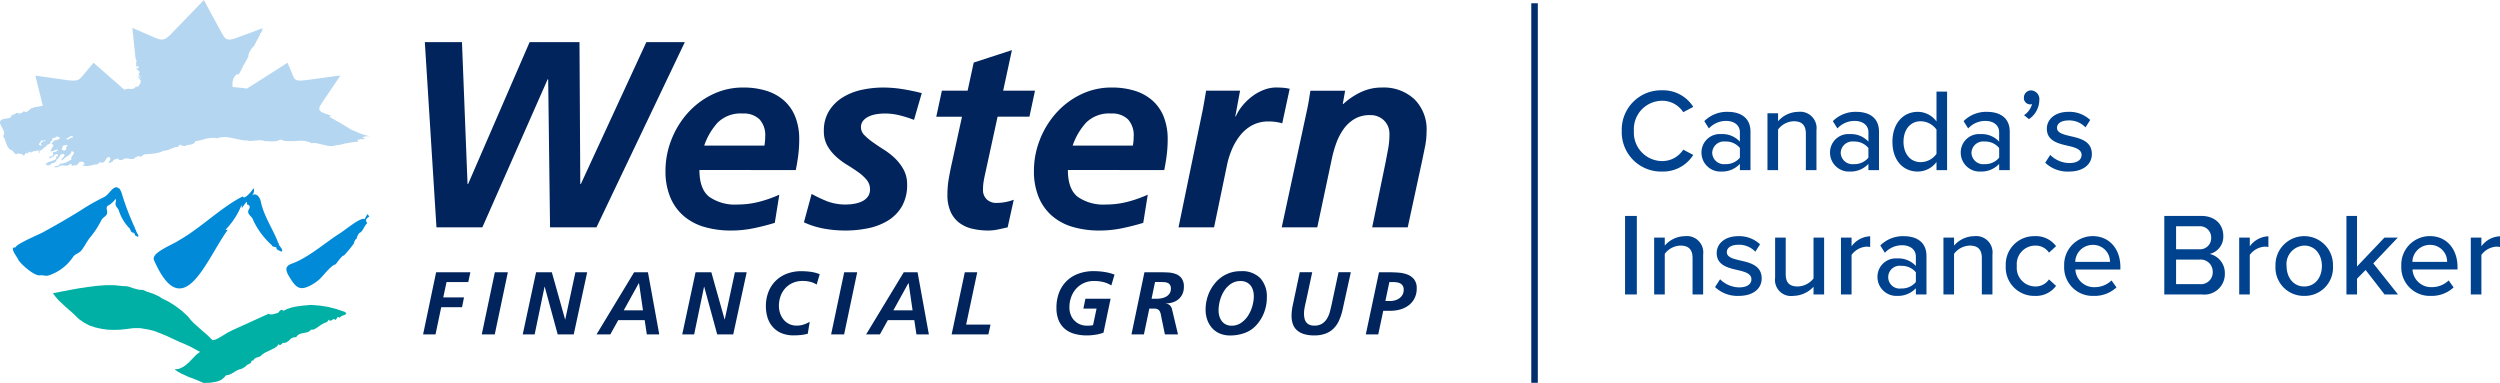 <svg xmlns="http://www.w3.org/2000/svg" width="382.036" height="58.52" viewBox="0 0 382.036 58.52">
  <g id="Group_5570" data-name="Group 5570" transform="translate(-50 -60)">
    <path id="Path_16241" data-name="Path 16241" d="M6.984.216a5.452,5.452,0,0,0,4.77-2.538l-1.53-.81a3.805,3.805,0,0,1-3.24,1.746,4.346,4.346,0,0,1-4.3-4.608,4.336,4.336,0,0,1,4.3-4.608,3.805,3.805,0,0,1,3.24,1.746l1.53-.81A5.429,5.429,0,0,0,6.984-12.2,6.012,6.012,0,0,0,.828-5.994,6.012,6.012,0,0,0,6.984.216ZM18.882,0H20.5V-5.868c0-2.214-1.6-3.042-3.492-3.042a4.887,4.887,0,0,0-3.564,1.422l.7,1.116a3.558,3.558,0,0,1,2.61-1.152c1.242,0,2.124.648,2.124,1.728v1.44a3.626,3.626,0,0,0-2.844-1.152,2.806,2.806,0,0,0-3.024,2.844A2.889,2.889,0,0,0,16.038.216a3.727,3.727,0,0,0,2.844-1.17Zm0-1.908a2.754,2.754,0,0,1-2.232.99,1.794,1.794,0,0,1-2-1.728,1.794,1.794,0,0,1,2-1.728,2.754,2.754,0,0,1,2.232.99ZM28.962,0h1.62V-6.1a2.5,2.5,0,0,0-2.79-2.808,4.145,4.145,0,0,0-3.078,1.44V-8.694h-1.62V0h1.62V-6.21a3.106,3.106,0,0,1,2.394-1.26c1.116,0,1.854.468,1.854,1.908ZM38.52,0h1.62V-5.868c0-2.214-1.6-3.042-3.492-3.042a4.887,4.887,0,0,0-3.564,1.422l.7,1.116A3.558,3.558,0,0,1,36.4-7.524c1.242,0,2.124.648,2.124,1.728v1.44a3.626,3.626,0,0,0-2.844-1.152,2.806,2.806,0,0,0-3.024,2.844A2.889,2.889,0,0,0,35.676.216,3.727,3.727,0,0,0,38.52-.954Zm0-1.908a2.754,2.754,0,0,1-2.232.99,1.794,1.794,0,0,1-2-1.728,1.794,1.794,0,0,1,2-1.728,2.754,2.754,0,0,1,2.232.99ZM48.924,0h1.62V-12.006h-1.62v4.572A3.541,3.541,0,0,0,46.08-8.91c-2.268,0-3.888,1.782-3.888,4.572,0,2.844,1.62,4.554,3.888,4.554a3.6,3.6,0,0,0,2.844-1.458Zm0-2.484a2.989,2.989,0,0,1-2.412,1.26c-1.62,0-2.628-1.314-2.628-3.114,0-1.818,1.008-3.132,2.628-3.132a3,3,0,0,1,2.412,1.278ZM58.5,0h1.62V-5.868c0-2.214-1.6-3.042-3.492-3.042a4.887,4.887,0,0,0-3.564,1.422l.7,1.116a3.558,3.558,0,0,1,2.61-1.152c1.242,0,2.124.648,2.124,1.728v1.44a3.626,3.626,0,0,0-2.844-1.152,2.806,2.806,0,0,0-3.024,2.844A2.889,2.889,0,0,0,55.656.216,3.727,3.727,0,0,0,58.5-.954Zm0-1.908a2.754,2.754,0,0,1-2.232.99,1.794,1.794,0,0,1-2-1.728,1.794,1.794,0,0,1,2-1.728,2.754,2.754,0,0,1,2.232.99Zm4.554-5.886a3.589,3.589,0,0,0,1.584-2.9,1.333,1.333,0,0,0-1.26-1.494,1.106,1.106,0,0,0-1.1,1.116.971.971,0,0,0,.972,1.026.884.884,0,0,0,.27-.054A2.835,2.835,0,0,1,62.3-8.406Zm2.484,6.66A4.946,4.946,0,0,0,69.156.216c2.286,0,3.51-1.17,3.51-2.664,0-2-1.8-2.412-3.312-2.754-1.08-.252-2.016-.5-2.016-1.26,0-.7.684-1.134,1.782-1.134a3.389,3.389,0,0,1,2.574,1.062l.72-1.134A4.653,4.653,0,0,0,69.1-8.91c-2.124,0-3.312,1.188-3.312,2.574,0,1.872,1.728,2.268,3.2,2.61,1.116.252,2.106.54,2.106,1.4,0,.738-.648,1.242-1.872,1.242a4.212,4.212,0,0,1-2.916-1.242ZM1.332,19h1.8V6.994h-1.8Zm10.314,0h1.62V12.9a2.5,2.5,0,0,0-2.79-2.808A4.145,4.145,0,0,0,7.4,11.53V10.306H5.778V19H7.4V12.79a3.106,3.106,0,0,1,2.394-1.26c1.116,0,1.854.468,1.854,1.908Zm3.438-1.134a4.946,4.946,0,0,0,3.618,1.35c2.286,0,3.51-1.17,3.51-2.664,0-2-1.8-2.412-3.312-2.754-1.08-.252-2.016-.5-2.016-1.26,0-.7.684-1.134,1.782-1.134a3.389,3.389,0,0,1,2.574,1.062l.72-1.134a4.653,4.653,0,0,0-3.312-1.242c-2.124,0-3.312,1.188-3.312,2.574,0,1.872,1.728,2.268,3.2,2.61,1.116.252,2.106.54,2.106,1.4,0,.738-.648,1.242-1.872,1.242a4.212,4.212,0,0,1-2.916-1.242ZM30.132,19h1.62V10.306h-1.62v6.246a3.142,3.142,0,0,1-2.412,1.224c-1.116,0-1.836-.432-1.836-1.872v-5.6h-1.62v6.138a2.453,2.453,0,0,0,2.772,2.772,4.3,4.3,0,0,0,3.1-1.4Zm4.194,0h1.62V12.952a3.071,3.071,0,0,1,2.286-1.26,2.549,2.549,0,0,1,.558.054V10.108a3.693,3.693,0,0,0-2.844,1.53V10.306h-1.62Zm11.448,0h1.62V13.132c0-2.214-1.6-3.042-3.492-3.042a4.887,4.887,0,0,0-3.564,1.422l.7,1.116a3.558,3.558,0,0,1,2.61-1.152c1.242,0,2.124.648,2.124,1.728v1.44a3.626,3.626,0,0,0-2.844-1.152,2.806,2.806,0,0,0-3.024,2.844,2.889,2.889,0,0,0,3.024,2.88,3.727,3.727,0,0,0,2.844-1.17Zm0-1.908a2.754,2.754,0,0,1-2.232.99,1.746,1.746,0,1,1,0-3.456,2.754,2.754,0,0,1,2.232.99ZM55.854,19h1.62V12.9a2.5,2.5,0,0,0-2.79-2.808,4.145,4.145,0,0,0-3.078,1.44V10.306h-1.62V19h1.62V12.79A3.106,3.106,0,0,1,54,11.53c1.116,0,1.854.468,1.854,1.908Zm3.654-4.356a4.34,4.34,0,0,0,4.428,4.572,3.8,3.8,0,0,0,3.258-1.53l-1.08-.99a2.471,2.471,0,0,1-2.106,1.08A2.845,2.845,0,0,1,61.2,14.644a2.83,2.83,0,0,1,2.808-3.114,2.428,2.428,0,0,1,2.106,1.08l1.08-.99a3.8,3.8,0,0,0-3.258-1.53A4.326,4.326,0,0,0,59.508,14.644Zm8.928,0a4.348,4.348,0,0,0,4.5,4.572,4.89,4.89,0,0,0,3.492-1.3l-.756-1.062A3.7,3.7,0,0,1,73.1,17.884a2.851,2.851,0,0,1-2.952-2.7h6.876v-.4c0-2.664-1.62-4.7-4.23-4.7A4.372,4.372,0,0,0,68.436,14.644Zm4.356-3.222a2.572,2.572,0,0,1,2.646,2.592h-5.31A2.663,2.663,0,0,1,72.792,11.422ZM83.736,19h5.778a3.138,3.138,0,0,0,3.474-3.24,2.968,2.968,0,0,0-2.322-2.952,2.715,2.715,0,0,0,2.088-2.754c0-1.746-1.242-3.06-3.384-3.06H83.736Zm1.8-6.912V8.578h3.492A1.712,1.712,0,0,1,90.9,10.342a1.7,1.7,0,0,1-1.872,1.746Zm0,5.328V13.672h3.582a1.832,1.832,0,0,1,2.016,1.854,1.8,1.8,0,0,1-2.016,1.89ZM95.184,19H96.8V12.952a3.071,3.071,0,0,1,2.286-1.26,2.549,2.549,0,0,1,.558.054V10.108a3.693,3.693,0,0,0-2.844,1.53V10.306h-1.62Zm9.936.216a4.31,4.31,0,0,0,4.392-4.572,4.395,4.395,0,1,0-8.784,0A4.32,4.32,0,0,0,105.12,19.216Zm0-1.44c-1.728,0-2.7-1.476-2.7-3.132a2.826,2.826,0,0,1,2.7-3.114c1.746,0,2.7,1.476,2.7,3.114C107.82,16.3,106.866,17.776,105.12,17.776ZM117.4,19h2.052l-3.78-4.752,3.744-3.942h-2.034l-4.194,4.41V6.994h-1.62V19h1.62V16.588l1.314-1.332Zm2.556-4.356a4.348,4.348,0,0,0,4.5,4.572,4.89,4.89,0,0,0,3.492-1.3l-.756-1.062a3.7,3.7,0,0,1-2.574,1.026,2.851,2.851,0,0,1-2.952-2.7h6.876v-.4c0-2.664-1.62-4.7-4.23-4.7A4.372,4.372,0,0,0,119.952,14.644Zm4.356-3.222a2.572,2.572,0,0,1,2.646,2.592h-5.31A2.663,2.663,0,0,1,124.308,11.422ZM130.572,19h1.62V12.952a3.071,3.071,0,0,1,2.286-1.26,2.549,2.549,0,0,1,.558.054V10.108a3.693,3.693,0,0,0-2.844,1.53V10.306h-1.62Z" transform="translate(297 86)" fill="#00428e"/>
    <g id="Group_5374" data-name="Group 5374" transform="translate(-571 -1042)">
      <g id="Group_5371" data-name="Group 5371" transform="translate(685.646 1108.441)">
        <path id="Path_15573" data-name="Path 15573" d="M100.808,0h5.676l.851,21.69h.081L116.822,0h7.621l.122,21.69h.08L134.659,0h5.879l-13.5,28.3h-7.094l-.284-22.622h-.081L109.6,28.3h-7.013Z" transform="translate(-100.535 0)" fill="#00245b"/>
        <path id="Path_15574" data-name="Path 15574" d="M163.1,23.374q0,2.919,1.5,4.094a6.834,6.834,0,0,0,4.3,1.176,13.163,13.163,0,0,0,3.284-.405,19.454,19.454,0,0,0,3.121-1.095l-.689,4.3q-1.581.486-3.264.831a16.907,16.907,0,0,1-3.385.344,14.451,14.451,0,0,1-4.114-.547,8.465,8.465,0,0,1-3.163-1.683,7.635,7.635,0,0,1-2.047-2.858,10.292,10.292,0,0,1-.73-4.034,12.9,12.9,0,0,1,.892-4.723,13.445,13.445,0,0,1,2.473-4.075,12.117,12.117,0,0,1,3.771-2.858,10.622,10.622,0,0,1,4.743-1.075,11.738,11.738,0,0,1,3.507.488,7.367,7.367,0,0,1,2.7,1.479,6.5,6.5,0,0,1,1.743,2.494,9.227,9.227,0,0,1,.608,3.486,19.214,19.214,0,0,1-.142,2.331q-.142,1.155-.385,2.331Zm9.933-3.73a8.68,8.68,0,0,0,.121-1.419,3.566,3.566,0,0,0-.871-2.595,3.444,3.444,0,0,0-2.574-.892,4.986,4.986,0,0,0-3.811,1.378,9.961,9.961,0,0,0-2.067,3.527Z" transform="translate(-120.863 -3.832)" fill="#00245b"/>
        <path id="Path_15575" data-name="Path 15575" d="M207.592,15.711a19.451,19.451,0,0,0-2.169-.689,9.28,9.28,0,0,0-2.291-.284,8.139,8.139,0,0,0-1.257.1,4.416,4.416,0,0,0-1.175.345,2.491,2.491,0,0,0-.872.648,1.509,1.509,0,0,0-.345,1.013,1.693,1.693,0,0,0,.527,1.2,9.137,9.137,0,0,0,1.3,1.095q.769.547,1.7,1.135a10.351,10.351,0,0,1,1.7,1.338,7.144,7.144,0,0,1,1.3,1.723,4.619,4.619,0,0,1,.527,2.23,6.505,6.505,0,0,1-.811,3.385,6.222,6.222,0,0,1-2.149,2.169,9.4,9.4,0,0,1-3.02,1.155,17.064,17.064,0,0,1-3.425.345,18.711,18.711,0,0,1-3.264-.283,12.7,12.7,0,0,1-3.1-.973l1.176-4.338a21.509,21.509,0,0,0,2.392,1.135,8.069,8.069,0,0,0,4.156.364,4.418,4.418,0,0,0,1.2-.385,2.31,2.31,0,0,0,.851-.709,1.815,1.815,0,0,0,.324-1.095,2.237,2.237,0,0,0-.527-1.48,6.878,6.878,0,0,0-1.3-1.176q-.77-.547-1.7-1.115a10.636,10.636,0,0,1-1.7-1.277,6.652,6.652,0,0,1-1.3-1.642,4.456,4.456,0,0,1-.527-2.229,5.665,5.665,0,0,1,.811-3.1,6.411,6.411,0,0,1,2.108-2.067,9.253,9.253,0,0,1,2.9-1.135,15.3,15.3,0,0,1,3.223-.345,18.783,18.783,0,0,1,3,.243q1.5.243,2.919.609Z" transform="translate(-132.562 -3.832)" fill="#00245b"/>
        <path id="Path_15576" data-name="Path 15576" d="M223.032,8.092h3.933l.931-4.3,5.838-1.9-1.338,6.2h4.865l-.851,3.973h-4.865l-1.987,9.122q-.082.365-.162.891a7.392,7.392,0,0,0-.081,1.135,1.958,1.958,0,0,0,.567,1.48,2.071,2.071,0,0,0,1.5.547A7.021,7.021,0,0,0,232.8,25.1a7.735,7.735,0,0,0,1.216-.345l-.932,4.216q-.691.162-1.459.325a7.1,7.1,0,0,1-1.46.162,10.644,10.644,0,0,1-2.534-.284,5.186,5.186,0,0,1-1.986-.932,4.337,4.337,0,0,1-1.3-1.7,6.3,6.3,0,0,1-.466-2.555,14.322,14.322,0,0,1,.2-2.412q.2-1.195.487-2.453l1.54-7.054h-3.932Z" transform="translate(-143.745 -0.673)" fill="#00245b"/>
        <path id="Path_15577" data-name="Path 15577" d="M250.536,23.374q0,2.919,1.5,4.094a6.833,6.833,0,0,0,4.3,1.176,13.164,13.164,0,0,0,3.284-.405,19.457,19.457,0,0,0,3.121-1.095l-.689,4.3q-1.581.486-3.264.831a16.91,16.91,0,0,1-3.385.344,14.449,14.449,0,0,1-4.115-.547,8.457,8.457,0,0,1-3.162-1.683,7.622,7.622,0,0,1-2.048-2.858,10.292,10.292,0,0,1-.729-4.034,12.9,12.9,0,0,1,.891-4.723,13.422,13.422,0,0,1,2.474-4.075,12.114,12.114,0,0,1,3.77-2.858,10.622,10.622,0,0,1,4.743-1.075,11.738,11.738,0,0,1,3.507.488,7.367,7.367,0,0,1,2.7,1.479,6.512,6.512,0,0,1,1.744,2.494,9.24,9.24,0,0,1,.607,3.486,19.208,19.208,0,0,1-.142,2.331q-.142,1.155-.384,2.331Zm9.932-3.73a8.612,8.612,0,0,0,.122-1.419,3.567,3.567,0,0,0-.872-2.595,3.443,3.443,0,0,0-2.574-.892,4.986,4.986,0,0,0-3.811,1.378,9.961,9.961,0,0,0-2.067,3.527Z" transform="translate(-151.993 -3.832)" fill="#00245b"/>
        <path id="Path_15578" data-name="Path 15578" d="M283.385,14.049q.243-1.339.487-2.8h5.189l-.73,3.932h.081a6.831,6.831,0,0,1,1.014-1.642,8.636,8.636,0,0,1,1.48-1.419,7.21,7.21,0,0,1,1.783-.994,5.241,5.241,0,0,1,1.886-.365c.35,0,.7.014,1.053.041a6.175,6.175,0,0,1,1.014.162l-1.135,5.27a7.368,7.368,0,0,0-2.067-.283,5.211,5.211,0,0,0-2.534.587,6.011,6.011,0,0,0-1.844,1.561,9.185,9.185,0,0,0-1.277,2.189,12.64,12.64,0,0,0-.75,2.474l-1.946,9.365h-5.432Z" transform="translate(-164.207 -3.832)" fill="#00245b"/>
        <path id="Path_15579" data-name="Path 15579" d="M308,14.252q.2-.931.325-1.723t.2-1.276h5.311l-.365,2.027h.081a10.765,10.765,0,0,1,2.635-1.783,7.392,7.392,0,0,1,3.284-.73,6.858,6.858,0,0,1,4.946,1.784,6.467,6.467,0,0,1,1.865,4.905,11.911,11.911,0,0,1-.243,2.372q-.244,1.2-.447,2.168L323.4,32.131h-5.432L320,22.28q.2-1.055.405-2.129a12.1,12.1,0,0,0,.2-2.25,2.817,2.817,0,0,0-.831-2.108,2.924,2.924,0,0,0-2.129-.811,4.533,4.533,0,0,0-2.412.609,5.553,5.553,0,0,0-1.662,1.56,9.039,9.039,0,0,0-1.095,2.128,17.076,17.076,0,0,0-.668,2.352l-2.23,10.5h-5.432Z" transform="translate(-172.925 -3.832)" fill="#00245b"/>
        <path id="Path_15580" data-name="Path 15580" d="M102.384,54.6h5.237l-.326,1.5h-3.319l-.5,2.34h3.17l-.3,1.5h-3.183l-.871,4.163h-1.9Z" transform="translate(-100.384 -19.439)" fill="#00245b"/>
        <path id="Path_15581" data-name="Path 15581" d="M116.324,54.6h1.985l-2,9.494h-1.986Z" transform="translate(-105.347 -19.439)" fill="#00245b"/>
        <path id="Path_15582" data-name="Path 15582" d="M126.08,54.6h2.408l2.026,7.209h.027l1.551-7.209h1.8L131.834,64.1h-2.448L127.4,56.82h-.027l-1.51,7.278H124.04Z" transform="translate(-108.806 -19.439)" fill="#00245b"/>
        <path id="Path_15583" data-name="Path 15583" d="M147.3,54.6h2.108l1.728,9.494h-1.9l-.326-2.177h-4.04L143.657,64.1h-2.108Zm-1.591,5.822h2.939l-.6-4.134H148Z" transform="translate(-115.039 -19.439)" fill="#00245b"/>
        <path id="Path_15584" data-name="Path 15584" d="M163.929,54.6h2.408l2.027,7.209h.026l1.551-7.209h1.8L169.683,64.1h-2.448l-1.986-7.278h-.027l-1.51,7.278h-1.822Z" transform="translate(-122.281 -19.439)" fill="#00245b"/>
        <path id="Path_15585" data-name="Path 15585" d="M189.5,56.4a3.026,3.026,0,0,0-.864-.394,4.561,4.561,0,0,0-1.312-.164,3.6,3.6,0,0,0-1.448.286,3.388,3.388,0,0,0-1.135.789,3.539,3.539,0,0,0-.742,1.211,4.335,4.335,0,0,0-.265,1.537,3.42,3.42,0,0,0,.191,1.142,3.037,3.037,0,0,0,.537.958,2.515,2.515,0,0,0,1.979.9,3.326,3.326,0,0,0,1.1-.17,4.765,4.765,0,0,0,.9-.415l-.3,1.823a5.959,5.959,0,0,1-1.061.2q-.545.054-1.088.054a4.734,4.734,0,0,1-1.87-.34,3.622,3.622,0,0,1-1.326-.945A3.916,3.916,0,0,1,182,61.457a5.93,5.93,0,0,1-.258-1.788,5.8,5.8,0,0,1,.381-2.123A4.876,4.876,0,0,1,183.2,55.86a4.927,4.927,0,0,1,1.707-1.109,6.093,6.093,0,0,1,2.271-.4,10.242,10.242,0,0,1,1.442.1,5.559,5.559,0,0,1,1.347.36Z" transform="translate(-129.349 -19.349)" fill="#00245b"/>
        <path id="Path_15586" data-name="Path 15586" d="M199.224,54.6h1.985l-2,9.494h-1.985Z" transform="translate(-134.861 -19.439)" fill="#00245b"/>
        <path id="Path_15587" data-name="Path 15587" d="M211.279,54.6h2.108l1.727,9.494h-1.9l-.326-2.177h-4.04L207.633,64.1h-2.108Zm-1.591,5.822h2.937l-.6-4.134h-.055Z" transform="translate(-137.816 -19.439)" fill="#00245b"/>
        <path id="Path_15588" data-name="Path 15588" d="M227.835,54.6h1.9l-1.7,8h3.727l-.326,1.5h-5.618Z" transform="translate(-145.042 -19.439)" fill="#00245b"/>
        <path id="Path_15589" data-name="Path 15589" d="M259.074,56.526a4.088,4.088,0,0,0-1.224-.516,5.929,5.929,0,0,0-1.415-.164,3.683,3.683,0,0,0-1.564.32,3.541,3.541,0,0,0-1.184.87,3.928,3.928,0,0,0-.755,1.285,4.6,4.6,0,0,0-.265,1.578,3.061,3.061,0,0,0,.191,1.082,2.555,2.555,0,0,0,1.387,1.475,2.677,2.677,0,0,0,1.1.218q.327,0,.551-.014a1.185,1.185,0,0,0,.388-.082l.531-2.516H254.8l.313-1.5h3.849l-1.088,5.182a4.776,4.776,0,0,1-.5.163,6.046,6.046,0,0,1-.633.136q-.332.054-.7.089c-.245.022-.48.033-.706.033a6.91,6.91,0,0,1-1.9-.245,3.91,3.91,0,0,1-1.469-.762,3.405,3.405,0,0,1-.945-1.312,4.9,4.9,0,0,1-.334-1.9,6.341,6.341,0,0,1,.408-2.34,4.965,4.965,0,0,1,1.156-1.761,5.044,5.044,0,0,1,1.8-1.115,6.685,6.685,0,0,1,2.34-.388,10.742,10.742,0,0,1,1.612.123,7.483,7.483,0,0,1,1.558.408Z" transform="translate(-153.892 -19.349)" fill="#00245b"/>
        <path id="Path_15590" data-name="Path 15590" d="M270.473,54.6h2.244c.435,0,.877.012,1.327.034a4.054,4.054,0,0,1,1.217.238,1.965,1.965,0,0,1,.891.659,2.138,2.138,0,0,1,.346,1.313,2.548,2.548,0,0,1-.218,1.081,2.3,2.3,0,0,1-.592.789,2.559,2.559,0,0,1-.877.483,3.8,3.8,0,0,1-1.088.176V59.4a.994.994,0,0,1,.632.252,1.226,1.226,0,0,1,.334.619L275.6,64.1h-2l-.462-2.23q-.082-.381-.136-.694a2.225,2.225,0,0,0-.156-.537.793.793,0,0,0-.313-.354,1.132,1.132,0,0,0-.591-.129h-.722l-.829,3.944h-1.9Zm1.088,4.054h.694a4.782,4.782,0,0,0,.782-.068,2.329,2.329,0,0,0,.727-.245,1.536,1.536,0,0,0,.537-.476,1.314,1.314,0,0,0,.211-.775.988.988,0,0,0-.143-.572.825.825,0,0,0-.381-.3,1.617,1.617,0,0,0-.531-.109q-.293-.014-.578-.014h-.788Z" transform="translate(-160.231 -19.439)" fill="#00245b"/>
        <path id="Path_15591" data-name="Path 15591" d="M294.433,55.41a4.137,4.137,0,0,1,1.007,2.966,6.386,6.386,0,0,1-.408,2.258,6.023,6.023,0,0,1-1.183,1.945,4.417,4.417,0,0,1-1.789,1.211,6.462,6.462,0,0,1-2.237.381,3.952,3.952,0,0,1-1.578-.3,3.3,3.3,0,0,1-1.169-.829,3.722,3.722,0,0,1-.735-1.251,4.6,4.6,0,0,1-.259-1.564,6.418,6.418,0,0,1,.381-2.2,6.108,6.108,0,0,1,1.115-1.911,4.972,4.972,0,0,1,3.9-1.768,3.879,3.879,0,0,1,2.951,1.061m-4.468.864a3.674,3.674,0,0,0-1.054,1.1,5.225,5.225,0,0,0-.633,1.455,5.855,5.855,0,0,0-.211,1.51,3.139,3.139,0,0,0,.122.884,2.31,2.31,0,0,0,.368.749,1.751,1.751,0,0,0,.619.516,1.933,1.933,0,0,0,.891.191,2.49,2.49,0,0,0,1.449-.436,3.838,3.838,0,0,0,1.061-1.1,5.394,5.394,0,0,0,.653-1.462,5.554,5.554,0,0,0,.224-1.5,3.2,3.2,0,0,0-.122-.9,2.155,2.155,0,0,0-.374-.742,1.773,1.773,0,0,0-.632-.5,2.048,2.048,0,0,0-.9-.184,2.546,2.546,0,0,0-1.462.428" transform="translate(-166.494 -19.349)" fill="#00245b"/>
        <path id="Path_15592" data-name="Path 15592" d="M309.64,54.6l-.965,4.5q-.1.4-.191.87a4.836,4.836,0,0,0-.1.953,3.477,3.477,0,0,0,.068.7,1.529,1.529,0,0,0,.245.585,1.241,1.241,0,0,0,.482.4,1.782,1.782,0,0,0,.782.149,2.139,2.139,0,0,0,1.2-.306,2.418,2.418,0,0,0,.748-.782,4.07,4.07,0,0,0,.442-1.075q.157-.6.279-1.183l1.034-4.815h1.877l-1.265,5.74a8.251,8.251,0,0,1-.538,1.639,4.109,4.109,0,0,1-.843,1.231,3.469,3.469,0,0,1-1.231.775,4.847,4.847,0,0,1-1.714.272,5.226,5.226,0,0,1-1.591-.211,2.863,2.863,0,0,1-1.075-.6,2.254,2.254,0,0,1-.612-.945,3.843,3.843,0,0,1-.19-1.252,7.627,7.627,0,0,1,.163-1.5l1.088-5.155Z" transform="translate(-173.759 -19.439)" fill="#00245b"/>
        <path id="Path_15593" data-name="Path 15593" d="M326,64.1h-1.9l2.012-9.494h1.605q.653,0,1.387.054a4.736,4.736,0,0,1,1.354.293,2.38,2.38,0,0,1,1.02.734,2.142,2.142,0,0,1,.4,1.381,3.283,3.283,0,0,1-.327,1.5,3.091,3.091,0,0,1-.884,1.074,3.851,3.851,0,0,1-1.285.639,5.429,5.429,0,0,1-1.517.211h-1.1Zm1.088-5.1h.68a3,3,0,0,0,.775-.1,2.055,2.055,0,0,0,.68-.32,1.714,1.714,0,0,0,.483-.537,1.521,1.521,0,0,0,.183-.769,1.134,1.134,0,0,0-.136-.591,1.015,1.015,0,0,0-.354-.354,1.439,1.439,0,0,0-.511-.177,3.7,3.7,0,0,0-.591-.048h-.6Z" transform="translate(-180.03 -19.439)" fill="#00245b"/>
      </g>
      <g id="Group_5372" data-name="Group 5372" transform="translate(621 1102)">
        <path id="Path_15569" data-name="Path 15569" d="M41.89,84.764l-.524.288-.375.1-.379.172-.787.476-.407.175-.412.066-.339.377-.377.308-.375.168-.447.14-.892.135-.988.037-1.128-.48-1.162-.44-1.128-.517-.547-.3-.48-.341.65-.07.547-.242.478-.308.446-.375.822-.853.442-.448.513-.375L33.5,81.631l-.822-.377-.822-.341-1.913-.891-.991-.408-.99-.377L26.939,79l-1.057-.169H24.854l-1.063.136-.956.1-.956.03-.956-.03-.956-.136-.923-.205-.925-.307-.822-.442-.782-.546-.994-.96-1.058-.923-.991-.924-.478-.546-.445-.581,2.664-.519,1.333-.238,1.336-.2,1.368-.172,1.331-.1h1.368l1.334.137h.376l.41.068.719.241.718.2.377.063h.41l.718.314.752.238.716.309.341.167.341.241,1.093.548,1.027.648.992.752.923.857.377.478.445.479.989.887,1.03.887.918.888.445-.1.377-.172.75-.441.723-.443.751-.38,5.5-2.5.31.107.373-.037.377-.1.377-.1.342-.38.139-.068.1-.033.137.033.1.137.48-.238.515-.2.511-.139.513-.1,1.059-.138,1.129-.1,1.333.1,1.33.205,1.3.344,1.3.444.169.271-.271.173-.311.1-.273.142-.1.1-.1.1-.1-.1-.1-.037h-.069l-.169.275-.1.1-.1.106-.1-.139-.14-.03-.236.131-.1.071-.136.068-.139-.033-.169-.137-.1.205-.17.169-.172.071-.238.066-.513.308-.478.341L52.512,79l-.274.067h-.275l-.205.241-.273.136-.65.139-.341.066-.307.1-.272.208-.205.269H49.4l-.238.071-.238.136-.207.208-.2.169-.238.169-.273.1h-.309l-.237.2-.1.1-.137.07-.171-.172-.273.343-.342.24-.75.374-.789.375-.344.243-.339.309-.309.1-.308.1-.272.169-.069.1-.068.135h-.17l-.1.068-.1.276-.24.173-.238.1-.24.172-.207.208Z" transform="translate(-4.467 -28.685)" fill="#00b0a5" fill-rule="evenodd"/>
        <path id="Path_15570" data-name="Path 15570" d="M80.637,55.786c-.053-.079-.185-.282-.269-.392a3.213,3.213,0,0,0-.428.784c-.524-.43-2.939,1.613-3.767,2.133-2.309,1.459-4.854,3.751-7.365,4.65-1.34.48-.871,1.294-.081,2.527.741,1.153,1.359,1.493,2.521,1A6.69,6.69,0,0,0,73,65.37c.614-.569,1.8-2.172,2.494-2.3,0,.02,1.049-1.494,1.238-1.318a17.662,17.662,0,0,0,1.562-1.9l-.006-.059c.088-.148.084-.463.407-.639a1.865,1.865,0,0,1,.422-.875c.569-.24.687-1.048,1.213-1.51-.372-.376-.173-.716.3-.987" transform="translate(-24.196 -22.679)" fill="#008ad8" fill-rule="evenodd"/>
        <path id="Path_15571" data-name="Path 15571" d="M21.962,55.851l-.052-.01.014-.079-.033-.079-.022-.017h0l-.006,0,.007,0h.015l-.078-.182c-.044-.048-.106-.061-.064-.16l-.015-.033,0,.017,0-.022a39.515,39.515,0,0,1-2-5.209,2.519,2.519,0,0,0-.44-.9.276.276,0,0,0-.185.006c-.017-.146-.144-.23-.454-.107-.625.249-.977,1.127-1.687,1.458A33.874,33.874,0,0,0,13.44,52.54c-1.894,1.186-3.828,2.292-5.778,3.361-.663.361-4.237,1.847-4.188,2.325-1.12-.151.314,1.529.424,1.922.468.7,2.421,2.456,3.289,2.336.562-.082.877.213,1.5-.043A7.191,7.191,0,0,0,12.3,59.6c.37-.451.821-.437,1.222-.927.452-.56.787-1.251,1.21-1.836a13.47,13.47,0,0,0,1.791-2.673c.211-.522.714-.619.909-1.077.176-.421-.362-1.1.29-1.316a4.184,4.184,0,0,0,1.045-.983.776.776,0,0,1,.01.442c-.2.749.374.916.5,1.447a6.883,6.883,0,0,0,1.646,2.669c.118.241.133.471.424.618-.055-.028.035-.028.138-.024l0,.109c.073.066.19-.007.19.077a.784.784,0,0,0,.051.249,1.82,1.82,0,0,1,.416.24l.01-.014.028.035a1.127,1.127,0,0,0,.05-.247,5.8,5.8,0,0,1-.276-.542" transform="translate(-1.085 -20.408)" fill="#008ad8"/>
        <path id="Path_15572" data-name="Path 15572" d="M55.738,58.046l-.082-.016-.1-.24a.468.468,0,0,0,.041.028l0,0v0a.065.065,0,0,0,.038.013c-.04-.181-.251-.27-.2-.438l-.014.014c-.813-2.046-2.126-3.915-2.585-6.1-.114-.631-.677-1.449-1.37-.956a1,1,0,0,0,.266-1.1c-.4.613-1.439,1.81-1.67,1.258-3.327,1.694-6.366,4.794-9.669,6.67-1.062.732-4.389,1.928-3.874,3.073,4.463,10.165,8-.223,11.294-4.675a.728.728,0,0,1-.386.033,11.32,11.32,0,0,0,2.462-3.791c.037.146.015.323.053.476a8.221,8.221,0,0,1,.742-.978c.042.139.051.367.075.464.127-.042.577.122.276.659-.474.8.491,1.075.626,1.678a12.011,12.011,0,0,0,2.871,3.858.219.219,0,0,0,.17.187l.118.024c.259.1.466.009.408.319.144.2.573.336.777.452.291-.361-.17-.586-.261-.91" transform="translate(-12.98 -20.491)" fill="#008ad8"/>
        <path id="Path_15594" data-name="Path 15594" d="M55.75,25.227l-.739-.241-1.381-.6-1.274-.79-1.349-.769-.706-.395c.1-.056.185-.1.3-.162-.392-.139-.767-.273-1.128-.406-.663-.245-.844-.615-.527-1.139.258-.426.547-.848.831-1.269.729-1.082,1.463-2.163,2.233-3.3-.275.023-.446.029-.616.052-1.56.211-3.12.439-4.681.632-1.4.173-1.66.05-1.987-.779-.243-.611-.507-1.218-.784-1.88l-3.2,2.039c-1,.638-2,1.279-3.008,1.909l-.475-.065-1.731-.178a1.053,1.053,0,0,1,.047-.159c-.126-.024-.053-.757.113-1.157.47-.817.592-.57.811-.622l.6-1.124.082-.272.062,0c.054-.1.108-.2.162-.3l0-.008s.006,0,.008,0l.624-1.168-.106.047a2.887,2.887,0,0,1,.88-1.5l.9-1.695.013-.235.13-.033.222-.417a.828.828,0,0,1,.061-.336c-1.453.538-2.751,1.026-4.057,1.5-1.068.385-1.535.314-1.926-.33-.471-.775-.886-1.568-1.314-2.357-.558-1.025-1.105-2.053-1.679-3.123-1.7,1.756-3.332,3.455-4.977,5.15-1.008,1.04-1.408,1.106-2.748.506-1.022-.457-2.062-.9-3.215-1.4.039.366.077.726.115,1.085a.691.691,0,0,0,.131.118.185.185,0,0,0-.116.025c.065.62.129,1.229.193,1.833a.836.836,0,0,0,.076.076.192.192,0,0,0-.066.024q.075.718.151,1.429a4.383,4.383,0,0,0,.281.709c-.066-.115-.14-.175-.223-.153l0,.032.01.088c.071.118.065.175.026.242l.05.471c.1-.048.191-.224.351-.057-.008.384-.184.207-.336.206,0,.04.009.081.013.12l.466.478a.444.444,0,0,1-.185.325c.17.2.393.372.251.73l-.126-.56-.176.256.409.618c-.055.452-.191.654-.363.748l0,.022a.846.846,0,0,1-.009.134h-.074l-.324-.026-.144.214-.185.1-.175.049h-.228l-.453-.024-.238.024-.247.095-.122-.018c-.137-.1-.254-.227-.383-.339l-4.273-3.741c-.571.682-1.1,1.3-1.613,1.929-.627.758-.882.856-2.059.762-.2-.015-.391-.044-.585-.071l-4.613-.659c.031.178.042.29.069.4.333,1.348.676,2.693,1,4.042a1.083,1.083,0,0,1,.01.167l-.54.118-.54.074-.559.165-.148.071-.12.1-.205.191-.229.167-.14.046h-.2l-.117-.071h-.1l-.073.025-.047.071-.125.119-.1.047-.138.025-.208.046L2.8,21.921l-.178-.1-.515.263-.476.241.072.12-.055.093-.35.12-.476.074-.375.071-.22.117-.16.12L0,23.214l0,.167.121.36.235.43.209.408.053.216.025.191L.6,25.2l-.135.168.28.528.181.549.214.527.182.239.206.263h.16l.115.074.191.188.184.218.228.168.053.047.1-.023.109-.048.015-.072.537.1.241.1.159.167.39-.454h.1l.059.046.022.048.093.026.058-.12.01-.049-.022-.046.107-.046.1-.025.118.071.036.142.084-.1.08-.071.251-.1.306-.046L5.7,27.6l.138-.024H5.9l.008.122-.031.144.054.046.091.049.071-.049-.017-.071-.044-.1-.046-.095.2-.026.146-.07.243-.217.208-.214.112-.073L7.068,27l0-.124.05-.092.224-.12.251-.1.079-.073.025-.118.036-.169.079-.068h.1l.086-.1.04-.05-.05-.048,0-.146.01-.046.075-.05.1-.021.235-.023.117-.075.02-.095h.2l.19.023.151.071.041.118-.062.121L8.91,25.9l-.355.117h-.1l-.1.026-.193.14-.178.216-.142.216L8,26.638l.117.071.049.075-.019.092-.111.218-.143.214-.162.287,0,.142h.1l.207-.044L8.5,27.5l.242-.046.093.022.055.05-.307.213-.179.074-.2.025-.073.024-.044.046-.021.1.083.238-.135.166-.083.073-.134.022H7.636l-.083.072-.026.12.013.1.466-.192.19-.118.113-.218.247-.1.138-.023.118.047.071.146-.1.144-.066.022H8.652l-.1-.022.055.214-.074.192-.159.12-.252.122L7.6,29.3l-.249.075-.154.118-.115.073L7,29.63l-.011.05.055.05.145.1.222.021h.1l.106-.021.121-.12.124-.12.076-.047.1-.024.237-.048.2-.144.131-.169.036-.168.153-.1.128-.144.2-.312.1-.144.156-.12.143-.047.223.024.106.118.008.12-.093.119-.128.144-.218.241-.026.12.108.122.177-.218.2-.168.46-.312.234-.169.2-.167.1-.191.046-.214.281.072.1.142-.032.145-.1.167-.244.383-.041.192.033.166L10.5,29.2l-.407.215-.458.146-.5.068-.026.12-.086.1-.249.1L8.5,29.99l-.141.051-.113.068.122.05h.162l.37-.05.194-.142.245-.07.233-.025.259.025.225.024.232-.024.216-.071.2-.169.158.024.095.024.019.071-.031.144.095.023.35-.1.187.025.168-.025.088-.1.091-.12.216-.238.146-.071.2-.026.189.048.108.1.087.046.052.073-.03.142-.156.12-.173.046.278.072.29.023h.294l.308-.046.618-.144.646-.1.1-.167.044-.071.1-.026.319.05.241-.05.151-.094.133-.169.2-.336.135-.143.215-.1.144.1.077.095.006.12-.03.144-.153.261-.083.241.314-.095.178-.071.147-.075.026-.119.052-.1.256-.12.28-.07.216-.1.008.12.048.071.176.1.236-.024.271-.046.123-.12.141-.046.139-.026h.13l.635.1.4-.024.178-.072.1-.143.178-.073.148-.071.146-.074.158.026.118.07h.1l.183-.1.164-.142.22-.121.764-.047.736-.073.72-.142.392-.142L25,27.644l.308-.048.27-.046.538-.216.536-.216.274-.046.334-.026.046-.215.118-.095h.131l.153.049.335.117.2.023.18-.095.384-.095.437-.071.214-.073.147-.073.161-.142.076-.194.82-.167.869-.238.413-.075.432-.044h.394l.41.069.283-.1.306-.048.6-.046.582.046.562.118,1.13.241.572.1.584.021.311.076h.331l.7-.076.333-.021.367-.026.319.048.341.1.548.023.621.024.3-.024.337-.043.283-.1.285-.12.278.094.305.1.582.047h.623l.592-.021.6-.05.619.024.565.119.275.1.265.145.4-.046.417.046.813.192.812.189.416.048H50.9l.45-.117.438-.049.41-.071.209-.05.175-.071,1.089-.191.542-.073.465-.022.048-.074.005-.023-.061-.021-.024-.05.01-.047.093-.12.406-.073h.163l.186.05.285-.1-.09-.046-.214-.05-.055-.071-.017-.071.287-.1.269-.05h.3l.258.026Zm-48.863.932H6.755l-.175.047-.23.169-.087.1-.02.095.01.1.144.1-.01.044-.037.024H6.218l-.182-.069-.082-.076.035-.167.133-.167.238-.336.08.073h.1l.207-.047.175-.05.022.05Zm3.311.765-.066.17-.046.359-.045.071-.077.046-.2.024-.188-.046-.112-.1,0-.17.062-.142L9.593,27l.068-.17.375-.069H10.2l.186.044Zm.735-1.292-.142.05-.224.142-.078.049-.108.048-.126-.023-.175-.12.177-.05.185-.1.34-.216.117-.07h.128l.077.1.021.218Z" transform="translate(0 -4.594)" fill="#b4d6f1"/>
      </g>
    </g>
    <line id="Line_72" data-name="Line 72" y2="58" transform="translate(284.5 60.5)" fill="none" stroke="#002e6d" stroke-width="1"/>
  </g>
</svg>
